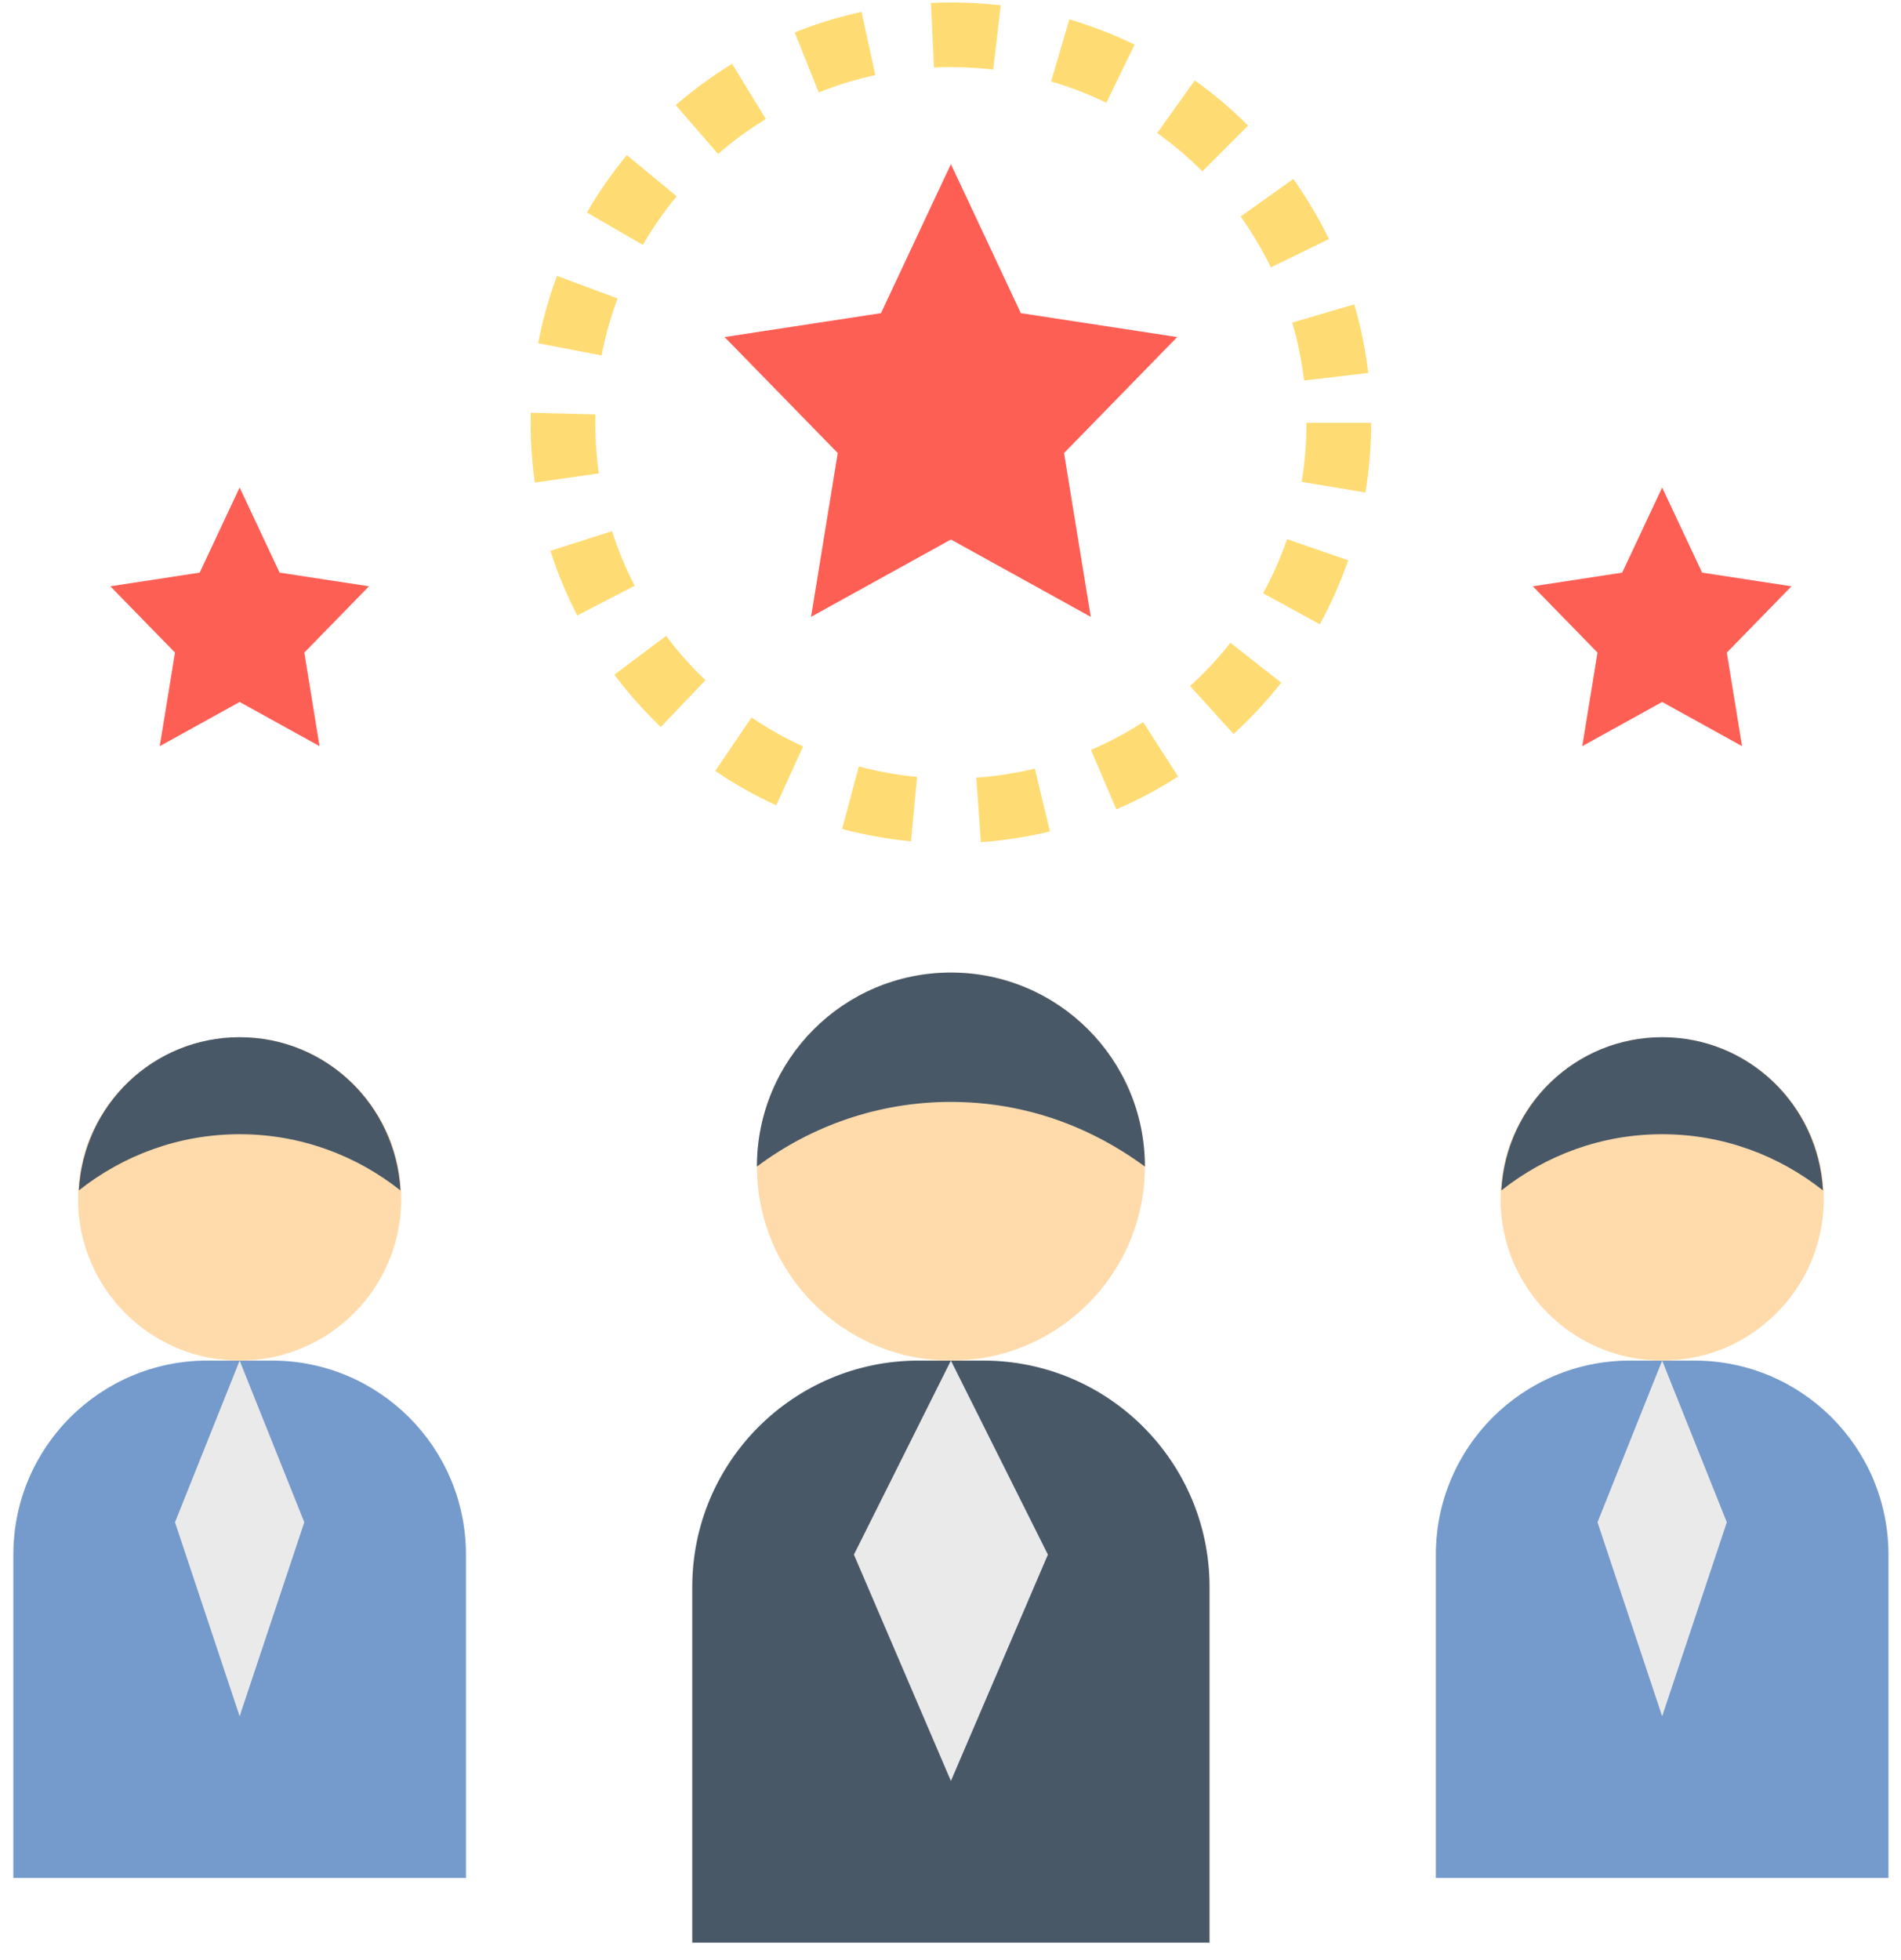 <?xml version="1.0" encoding="UTF-8"?>
<svg xmlns="http://www.w3.org/2000/svg" width="98" height="101" viewBox="0 0 98 101" fill="none">
  <path d="M62.354 100.125H35.687V81.791C35.687 75.348 40.911 70.125 47.354 70.125H50.687C57.131 70.125 62.354 75.348 62.354 81.791V100.125Z" fill="#495867"></path>
  <path d="M49.021 70.125L44.021 80.125L49.021 91.791L54.021 80.125L49.021 70.125Z" fill="#EAEAEA"></path>
  <path d="M49.021 70.125C54.544 70.125 59.021 65.648 59.021 60.125C59.021 54.602 54.544 50.125 49.021 50.125C43.498 50.125 39.021 54.602 39.021 60.125C39.021 65.648 43.498 70.125 49.021 70.125Z" fill="#FFDBAC"></path>
  <path d="M52.722 57.207C55.526 57.845 57.661 59.125 59.021 60.125C59.021 54.602 54.544 50.125 49.021 50.125C43.497 50.125 39.021 54.602 39.021 60.125C41.804 58.042 45.271 56.792 49.021 56.792C50.292 56.792 51.531 56.935 52.722 57.207V57.207Z" fill="#495867"></path>
  <path d="M49.021 8.458L52.626 16.14L60.687 17.372L54.854 23.35L56.231 31.792L49.021 27.807L41.811 31.792L43.187 23.35L37.354 17.372L45.416 16.14L49.021 8.458Z" fill="#FE5F55"></path>
  <path d="M12.354 25.125L14.414 29.513L19.021 30.218L15.688 33.635L16.474 38.458L12.354 36.18L8.234 38.458L9.021 33.635L5.688 30.218L10.294 29.513L12.354 25.125Z" fill="#FE5F55"></path>
  <path d="M85.687 25.125L87.747 29.513L92.354 30.218L89.021 33.635L89.807 38.458L85.687 36.18L81.567 38.458L82.354 33.635L79.021 30.218L83.627 29.513L85.687 25.125Z" fill="#FE5F55"></path>
  <path d="M50.566 43.405L50.329 40.082C51.344 40.008 52.359 39.852 53.346 39.615L54.129 42.853C52.962 43.135 51.764 43.32 50.566 43.405ZM46.964 43.36C45.767 43.248 44.572 43.035 43.414 42.723L44.274 39.503C45.254 39.765 46.266 39.947 47.277 40.042L46.964 43.36ZM57.551 41.713L56.239 38.65C57.169 38.252 58.074 37.77 58.931 37.218L60.736 40.022C59.722 40.673 58.651 41.243 57.551 41.713ZM40.017 41.505C38.926 41.007 37.866 40.412 36.872 39.735L38.746 36.978C39.586 37.548 40.481 38.053 41.402 38.473L40.017 41.505ZM63.592 37.827L61.351 35.36C62.102 34.678 62.802 33.927 63.431 33.127L66.051 35.187C65.307 36.132 64.481 37.02 63.592 37.827ZM34.066 37.47C33.197 36.64 32.392 35.733 31.672 34.773L34.341 32.775C34.949 33.588 35.631 34.357 36.367 35.058L34.066 37.47ZM68.041 32.177L65.116 30.578C65.604 29.683 66.021 28.743 66.352 27.787L69.502 28.877C69.109 30.01 68.617 31.12 68.041 32.177V32.177ZM29.758 31.722C29.206 30.652 28.741 29.532 28.376 28.39L31.551 27.375C31.859 28.34 32.252 29.287 32.719 30.192L29.758 31.722ZM70.391 25.382L67.102 24.835C67.269 23.835 67.352 22.812 67.352 21.792H70.686C70.687 22.997 70.587 24.203 70.391 25.382ZM27.573 24.873C27.427 23.86 27.354 22.823 27.354 21.792L27.361 21.272L30.692 21.357L30.688 21.792C30.688 22.665 30.749 23.545 30.871 24.4L27.573 24.873ZM67.226 19.612C67.107 18.605 66.902 17.6 66.617 16.625L69.816 15.688C70.154 16.84 70.396 18.03 70.537 19.222L67.226 19.612ZM31.014 18.32L27.741 17.692C27.968 16.512 28.294 15.343 28.712 14.218L31.836 15.383C31.482 16.335 31.206 17.322 31.014 18.32ZM65.514 13.78C65.071 12.867 64.546 11.987 63.957 11.16L66.671 9.223C67.367 10.202 67.987 11.243 68.512 12.322L65.514 13.78ZM33.141 12.623L30.256 10.953C30.859 9.912 31.552 8.915 32.316 7.993L34.882 10.118C34.237 10.898 33.651 11.742 33.141 12.623ZM61.984 8.832C61.267 8.113 60.484 7.45 59.656 6.858L61.591 4.143C62.569 4.842 63.496 5.627 64.342 6.473L61.984 8.832ZM37.017 7.937L34.834 5.417C35.739 4.632 36.719 3.917 37.742 3.29L39.481 6.135C38.614 6.663 37.786 7.27 37.017 7.937V7.937ZM57.034 5.298C56.119 4.853 55.161 4.483 54.187 4.198L55.126 0.998C56.276 1.337 57.409 1.775 58.491 2.3L57.034 5.298ZM42.207 4.763L40.966 1.672C42.077 1.223 43.239 0.87 44.416 0.613L45.122 3.872C44.127 4.087 43.147 4.388 42.207 4.763ZM51.202 3.585C50.192 3.468 49.157 3.432 48.147 3.48L47.992 0.15C49.184 0.092 50.399 0.135 51.589 0.275L51.202 3.585Z" fill="#FFDC73"></path>
  <path d="M24.021 96.791H0.688V80.125C0.688 74.602 5.164 70.125 10.688 70.125H14.021C19.544 70.125 24.021 74.602 24.021 80.125V96.791Z" fill="#759ACC"></path>
  <path d="M12.354 70.125C16.956 70.125 20.687 66.394 20.687 61.792C20.687 57.189 16.956 53.458 12.354 53.458C7.752 53.458 4.021 57.189 4.021 61.792C4.021 66.394 7.752 70.125 12.354 70.125Z" fill="#FFDBAC"></path>
  <path d="M20.644 61.355C20.412 56.96 16.808 53.458 12.354 53.458C7.901 53.458 4.296 56.96 4.064 61.355C6.344 59.55 9.216 58.458 12.354 58.458C15.492 58.458 18.364 59.55 20.644 61.355Z" fill="#495867"></path>
  <path d="M12.354 70.125L9.021 78.458L12.354 88.458L15.688 78.458L12.354 70.125Z" fill="#EAEAEA"></path>
  <path d="M97.354 96.791H74.021V80.125C74.021 74.602 78.497 70.125 84.021 70.125H87.354C92.877 70.125 97.354 74.602 97.354 80.125V96.791Z" fill="#759ACC"></path>
  <path d="M85.687 70.125C90.29 70.125 94.021 66.394 94.021 61.792C94.021 57.189 90.29 53.458 85.687 53.458C81.085 53.458 77.354 57.189 77.354 61.792C77.354 66.394 81.085 70.125 85.687 70.125Z" fill="#FFDBAC"></path>
  <path d="M93.977 61.355C93.746 56.96 90.141 53.458 85.687 53.458C81.234 53.458 77.629 56.96 77.397 61.355C79.677 59.55 82.549 58.458 85.687 58.458C88.826 58.458 91.697 59.55 93.977 61.355V61.355Z" fill="#495867"></path>
  <path d="M85.687 70.125L82.354 78.458L85.687 88.458L89.021 78.458L85.687 70.125Z" fill="#EAEAEA"></path>
</svg>
